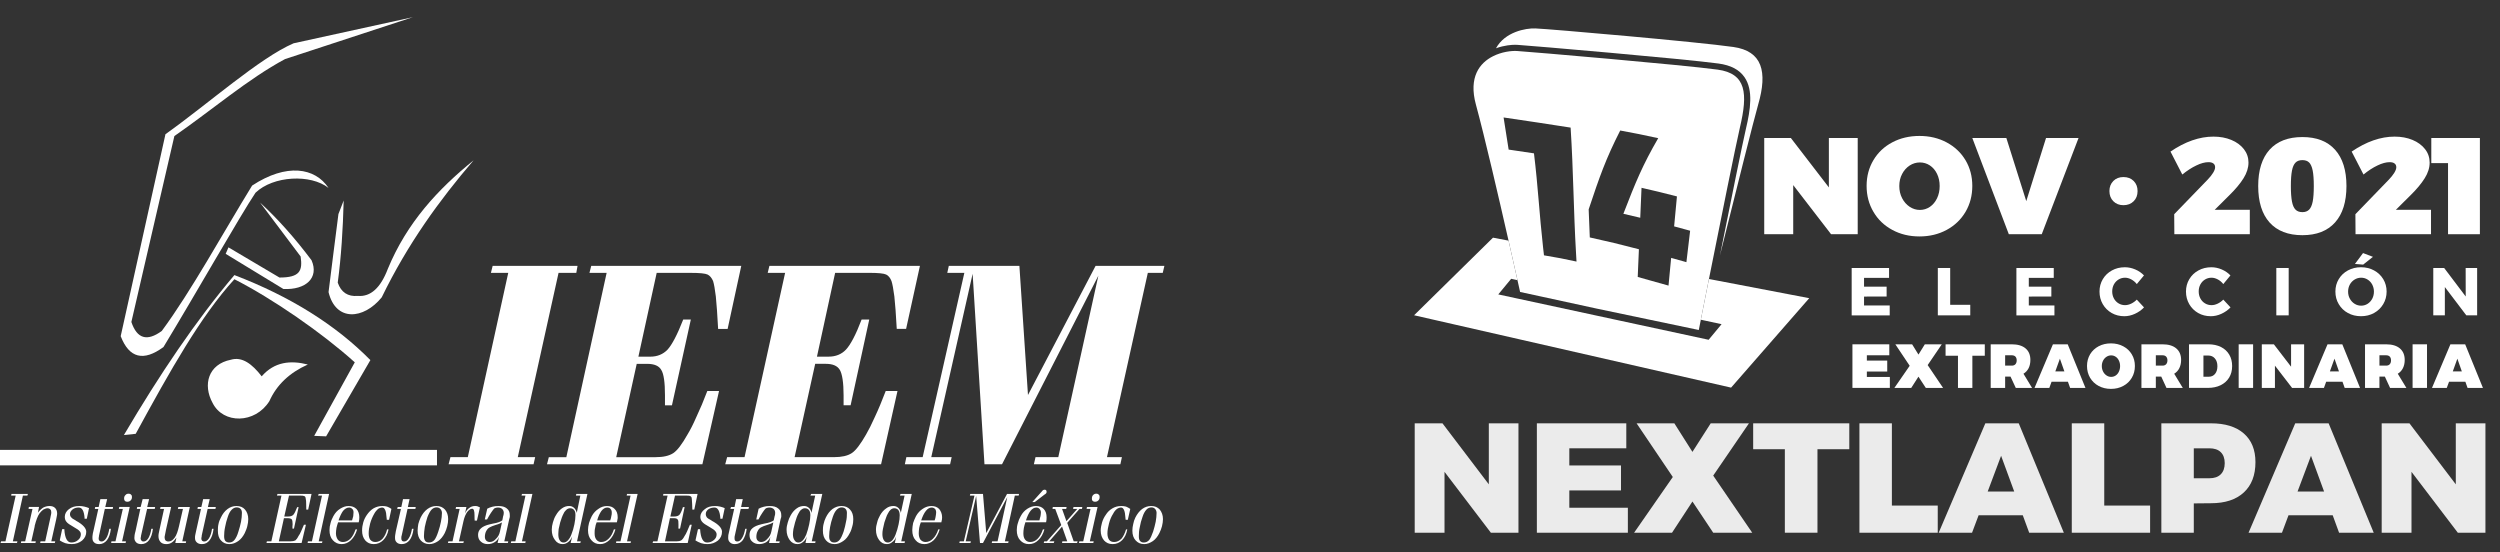 <?xml version="1.0" encoding="utf-8"?>
<!-- Generator: Adobe Illustrator 16.0.4, SVG Export Plug-In . SVG Version: 6.00 Build 0)  -->
<!DOCTYPE svg PUBLIC "-//W3C//DTD SVG 1.1//EN" "http://www.w3.org/Graphics/SVG/1.1/DTD/svg11.dtd">
<svg version="1.1" id="Capa_1" xmlns="http://www.w3.org/2000/svg" xmlns:xlink="http://www.w3.org/1999/xlink" x="0px" y="0px"
	 width="677.118px" height="149.566px" viewBox="0 0 677.118 149.566" enable-background="new 0 0 677.118 149.566"
	 xml:space="preserve">
<rect x="0" y="0" width="677.118" height="149.566" fill="#333333" stroke="none"/>
<g>
	<g>
		<path fill="#FFFFFF" d="M111.836,4.647l-32.315,7.079c-9.25,3.993-23.146,16.417-34.707,24.622L32.69,91.05
			c2.289,5.955,6.192,6.932,11.591,2.934c8.44-13.901,20.894-35.801,24.925-41.788c4.83-4.622,14.967-5.095,19.778-1.288
			c-3.659-5.532-11.384-6.771-20.7-0.648C60.368,63.145,51.77,78.884,43.822,89.634c-3.979,2.922-6.718,2.12-8.241-2.426
			l11.647-50.356c10.021-6.929,20.004-15.516,29.976-20.85L111.836,4.647z"/>
		<path fill="#FFFFFF" d="M33.559,117.831l3.197-0.333c9.339-17.146,17.586-31.847,26.728-41.866
			C73.9,80.937,87.281,90.194,96.092,98.134l-10.995,19.918l3.23,0.131l11.99-20.651c-9.379-9.504-21.644-17.211-36.833-23.03
			C53.107,86.764,43.189,101.464,33.559,117.831"/>
		<path fill="#FFFFFF" d="M61.124,68.754l0.754-1.757l13.814,8.173c5.502,0,6.313-1.78,5.733-5.702L70.442,54.866
			c4.649,4.28,9.293,9.444,13.939,15.624c2.086,4.779-1.566,8.074-7.622,7.783L61.124,68.754z"/>
		<path fill="#FFFFFF" d="M93.087,54.303c-0.203,7.715-0.663,15.221-1.611,22.244c0.904,2.623,2.734,3.839,5.436,3.597
			c3.455,0.299,6.168-2.157,8.137-7.343c5.188-12.549,13.624-21.59,23.221-29.378c-9.259,10.779-17.863,22.667-24.877,37.105
			c-4.932,6.062-12.47,6.64-14.408-1.413c0.851-7.031,1.788-14.049,2.678-21.138L93.087,54.303z"/>
		<path fill="#FFFFFF" d="M70.878,101.927c3.432-3.945,7.794-4.396,12.496-3.2c-4.962,2.223-8.45,5.52-10.415,9.924
			c-3.879,6.169-12.502,6.219-15.364,0.512c-2.741-4.965-1.182-10.521,4.935-11.729C65.572,96.526,68.284,98.57,70.878,101.927"/>
		<rect y="121.851" fill="#FFFFFF" width="118.357" height="4.193"/>
		<path fill="#FFFFFF" d="M0.154,147.065l0.133-0.448H1.48l2.768-12.39H3.027l0.077-0.442h4.45l-0.135,0.442H6.203l-2.722,12.39
			h1.236l-0.115,0.448H0.154z M5.67,147.065h3.929l0.103-0.448h-1.22l0.902-3.991v-0.159c0.399-1.561,0.823-2.727,1.33-3.427
			c0.312-0.397,0.67-0.77,1.008-1.018c0.418-0.185,0.75-0.363,1.128-0.363c0.33,0,0.595,0.127,0.795,0.324
			c0.164,0.146,0.245,0.446,0.245,0.786c0,0.151-0.024,0.572-0.186,1.127c0,0.128-0.06,0.244-0.06,0.331l-1.401,6.39h-1.265
			l-0.101,0.448h3.969l0.12-0.448H13.89l1.333-5.959c0.102-0.431,0.145-0.762,0.196-1.02c0.055-0.251,0.055-0.435,0.055-0.6
			c0-0.609-0.216-1.115-0.553-1.456c-0.379-0.374-0.873-0.532-1.526-0.532c-0.61,0-1.115,0.158-1.673,0.418
			c-0.479,0.316-1.008,0.774-1.454,1.397l0.302-1.557H7.812l-0.072,0.527H8.8l-1.982,8.778H5.749L5.67,147.065z M16.835,143.323
			h0.595v0.116c0.146,2.301,0.778,3.496,1.879,3.496c0.704,0,1.305-0.205,1.828-0.665c0.494-0.398,0.76-0.92,0.76-1.521
			c0-0.359-0.091-0.648-0.353-0.903c-0.205-0.271-0.716-0.622-1.531-1.077c-1.06-0.603-1.757-1.062-2.023-1.45
			c-0.314-0.371-0.439-0.82-0.439-1.342c0-0.772,0.362-1.478,1.095-2.054c0.784-0.613,1.688-0.873,2.848-0.873
			c0.424,0,0.896,0.058,1.336,0.158c0.448,0.102,0.929,0.26,1.282,0.407l-0.598,2.882h-0.613v-0.271
			c-0.145-1.847-0.665-2.759-1.562-2.759c-0.677,0-1.218,0.147-1.685,0.515c-0.426,0.358-0.701,0.76-0.701,1.243
			c0,0.362,0.101,0.67,0.316,0.86c0.161,0.266,0.553,0.519,1.202,0.86c0.054,0.062,0.101,0.062,0.143,0.113
			c1.827,0.983,2.745,2.012,2.745,2.963c0,0.905-0.354,1.716-1.123,2.388c-0.743,0.601-1.711,0.958-2.806,0.958
			c-0.639,0-1.174-0.079-1.754-0.25c-0.543-0.185-1.044-0.457-1.491-0.744L16.835,143.323z M30.036,143.225
			c-0.165,1.365-0.515,2.378-1.064,3.087c-0.576,0.7-1.273,1.059-2.077,1.059c-0.612,0-1.072-0.136-1.375-0.435
			c-0.36-0.318-0.483-0.71-0.483-1.219c0-0.293,0-0.521,0.048-0.787c0.042-0.277,0.075-0.644,0.21-1.083l1.337-6.009h-0.949
			l0.101-0.527h0.943l0.461-2.125h1.835l-0.509,2.125h2.117l-0.099,0.527h-2.138l-1.5,6.912c-0.056,0.257-0.107,0.444-0.107,0.658
			c-0.06,0.193-0.06,0.331-0.06,0.509c0,0.214,0.06,0.395,0.212,0.54c0.163,0.159,0.386,0.205,0.562,0.205
			c0.464,0,0.894-0.287,1.29-0.923c0.38-0.597,0.635-1.453,0.824-2.516L30.036,143.225L30.036,143.225z M34.85,133.713
			c0.287,0,0.486,0.071,0.631,0.258c0.214,0.161,0.259,0.36,0.259,0.614c0,0.365-0.072,0.707-0.367,0.959
			c-0.236,0.25-0.523,0.354-0.913,0.354c-0.26,0-0.437-0.056-0.634-0.217c-0.15-0.185-0.214-0.39-0.214-0.642
			c0-0.409,0.093-0.709,0.379-0.961C34.165,133.843,34.46,133.713,34.85,133.713 M30.108,147.065h3.916l0.094-0.448h-1.053
			l2.073-9.307h-2.833l-0.099,0.527h1.063l-1.99,8.778h-1.095L30.108,147.065z M41.412,143.225c-0.155,1.365-0.51,2.378-1.058,3.087
			c-0.511,0.7-1.242,1.059-2.081,1.059c-0.557,0-1.035-0.136-1.353-0.435c-0.322-0.318-0.527-0.71-0.527-1.219
			c0-0.293,0.06-0.521,0.06-0.787c0.021-0.277,0.146-0.644,0.25-1.083l1.3-6.009h-0.944l0.104-0.527h0.934l0.54-2.125h1.749
			l-0.515,2.125h2.148l-0.107,0.527h-2.067l-1.57,6.912c-0.059,0.257-0.109,0.444-0.109,0.658c-0.068,0.193-0.068,0.331-0.068,0.509
			c0,0.214,0.119,0.395,0.261,0.54c0.122,0.159,0.305,0.205,0.526,0.205c0.502,0,0.912-0.287,1.312-0.923
			c0.332-0.597,0.648-1.453,0.787-2.516L41.412,143.225L41.412,143.225z M51.42,137.311l-2.05,9.307h1.042l-0.086,0.448h-2.848
			l0.308-1.463c-0.381,0.565-0.773,1.015-1.252,1.333c-0.438,0.299-0.924,0.435-1.472,0.435c-0.682,0-1.239-0.181-1.584-0.569
			c-0.348-0.389-0.556-0.883-0.556-1.556c0-0.19,0-0.399,0.048-0.654c0.059-0.257,0.1-0.565,0.16-0.801l1.305-5.951h-1.069
			l0.112-0.527h2.876l-1.396,6.18c-0.142,0.748-0.259,1.194-0.297,1.518c-0.076,0.237-0.076,0.417-0.076,0.596
			c0,0.314,0.114,0.623,0.242,0.772c0.235,0.182,0.463,0.287,0.783,0.287c0.656,0,1.192-0.352,1.716-1.061
			c0.519-0.723,0.849-1.756,1.169-3.137l1.055-4.628h-1.376l0.118-0.527L51.42,137.311L51.42,137.311z M57.837,143.225
			c-0.143,1.365-0.508,2.378-1.059,3.087c-0.538,0.7-1.195,1.059-2.077,1.059c-0.625,0-1.007-0.136-1.364-0.435
			c-0.368-0.318-0.524-0.71-0.524-1.219c0-0.293,0-0.521,0.062-0.787c0.05-0.277,0.158-0.644,0.232-1.083l1.332-6.009h-0.952
			l0.098-0.527h0.953l0.487-2.125h1.778l-0.497,2.125h2.148l-0.101,0.527H56.24l-1.54,6.912c-0.05,0.257-0.09,0.444-0.09,0.658
			c-0.073,0.193-0.073,0.331-0.073,0.509c0,0.214,0.073,0.395,0.209,0.54c0.174,0.159,0.372,0.205,0.57,0.205
			c0.501,0,0.923-0.287,1.311-0.923c0.363-0.597,0.646-1.453,0.798-2.516L57.837,143.225L57.837,143.225z M60.704,145.195
			c0,0.637,0.105,1.03,0.322,1.324c0.251,0.257,0.615,0.416,1.049,0.416c0.572,0,1.022-0.205,1.41-0.665
			c0.357-0.438,0.791-1.217,1.087-2.281c0.294-0.916,0.541-1.821,0.71-2.67c0.152-0.858,0.241-1.622,0.241-2.397
			c0-0.421-0.089-0.792-0.347-1.083c-0.255-0.255-0.604-0.407-1.068-0.407c-0.512,0-0.967,0.229-1.371,0.642
			c-0.42,0.429-0.767,1.062-1.05,1.952c-0.302,0.882-0.562,1.79-0.716,2.701C60.774,143.614,60.704,144.491,60.704,145.195
			 M62.114,147.369c-0.943,0-1.726-0.357-2.256-0.994c-0.617-0.636-0.847-1.53-0.847-2.644c0-0.596,0.018-1.201,0.169-1.813
			c0.112-0.6,0.333-1.163,0.64-1.724c0.442-0.969,1.057-1.766,1.82-2.337c0.731-0.548,1.557-0.808,2.402-0.808
			c0.968,0,1.778,0.312,2.325,0.972c0.562,0.671,0.872,1.526,0.872,2.583c0,0.574-0.09,1.265-0.265,1.925
			c-0.133,0.606-0.42,1.26-0.686,1.86c-0.468,0.919-1.06,1.678-1.772,2.166C63.774,147.065,63.004,147.369,62.114,147.369
			 M72.176,147.065l0.113-0.448h1.206l2.739-12.39h-1.222l0.143-0.442h9.226l-0.912,4.237h-0.512c0-1.166-0.056-1.938-0.056-2.341
			c-0.044-0.39-0.085-0.679-0.142-0.907c-0.041-0.188-0.151-0.334-0.351-0.403c-0.152-0.095-0.504-0.144-1.147-0.144h-2.985
			l-1.28,5.669h1.06c0.617,0,1.062-0.156,1.363-0.438c0.314-0.325,0.651-1.029,1.074-2.096h0.386l-1.258,5.811h-0.41v-0.645
			c0.044-0.215,0.044-0.362,0.044-0.531c0-0.68-0.086-1.094-0.218-1.305c-0.212-0.233-0.576-0.342-1.133-0.342h-1.001l-1.381,6.265
			h3.237c0.496,0,0.916-0.098,1.229-0.241c0.237-0.207,0.545-0.544,0.85-1.181c0.264-0.314,0.463-0.758,0.716-1.304
			c0.255-0.569,0.497-1.122,0.771-1.772h0.531l-1.167,4.946L72.176,147.065L72.176,147.065z M83.31,147.065h3.906l0.106-0.448
			h-1.004l2.814-12.832h-2.814l-0.173,0.442h1.071l-2.727,12.39h-1.081L83.31,147.065z M91.694,140.948h3.661
			c0.098-0.392,0.2-0.808,0.322-1.159c0.045-0.329,0.073-0.704,0.073-1.02c0-0.389-0.073-0.697-0.356-0.932
			c-0.199-0.222-0.492-0.369-0.833-0.369c-0.596,0-1.139,0.316-1.65,0.912C92.462,139.001,92.059,139.869,91.694,140.948
			 M96.73,143.379c-0.377,1.272-0.926,2.224-1.678,2.933c-0.714,0.7-1.582,1.059-2.542,1.059c-0.937,0-1.739-0.357-2.36-1.059
			c-0.616-0.656-0.904-1.562-0.904-2.736c0-0.601,0.088-1.26,0.288-1.917c0.138-0.597,0.432-1.255,0.762-1.869
			c0.476-0.867,1.054-1.519,1.841-2.003c0.747-0.476,1.511-0.734,2.296-0.734c0.873,0,1.557,0.26,2.126,0.808
			c0.509,0.571,0.762,1.347,0.762,2.229c0,0.23,0,0.411-0.029,0.606c0,0.254-0.083,0.485-0.133,0.77h-5.585
			c-0.176,0.509-0.316,1.003-0.436,1.512c-0.078,0.516-0.147,1.015-0.147,1.463c0,0.759,0.221,1.303,0.517,1.73
			c0.307,0.389,0.75,0.632,1.376,0.632c0.713,0,1.382-0.28,2.018-0.883c0.602-0.607,1.033-1.479,1.403-2.538h0.425V143.379z
			 M105.231,143.379c-0.211,1.272-0.743,2.224-1.453,2.933c-0.698,0.7-1.555,1.059-2.564,1.059c-0.971,0-1.712-0.357-2.28-0.994
			c-0.603-0.721-0.863-1.58-0.863-2.688c0-0.757,0.113-1.472,0.315-2.188c0.192-0.704,0.548-1.412,0.957-2.01
			c0.544-0.797,1.163-1.418,1.871-1.831c0.77-0.414,1.521-0.607,2.393-0.607c0.461,0,0.845,0.058,1.23,0.158
			c0.429,0.155,0.817,0.374,1.173,0.629l-0.637,2.957h-0.625c0-0.138,0-0.335-0.057-0.654c-0.085-1.76-0.484-2.672-1.156-2.672
			c-0.383,0-0.801,0.147-1.16,0.39c-0.351,0.314-0.711,0.732-1.01,1.275c-0.462,0.809-0.859,1.71-1.123,2.681
			c-0.243,0.955-0.386,1.8-0.386,2.678c0,0.704,0.144,1.34,0.46,1.733c0.363,0.392,0.794,0.574,1.348,0.574
			c0.711,0,1.375-0.28,1.942-0.883c0.525-0.607,0.999-1.479,1.23-2.538L105.231,143.379L105.231,143.379z M112,143.225
			c-0.151,1.365-0.526,2.378-1.07,3.087c-0.553,0.7-1.28,1.059-2.126,1.059c-0.56,0-1.001-0.136-1.323-0.435
			c-0.352-0.318-0.491-0.71-0.491-1.219c0-0.293,0-0.521,0.046-0.787c0.021-0.277,0.093-0.644,0.18-1.083l1.38-6.009h-1.021
			l0.141-0.527h0.985l0.455-2.125h1.775l-0.464,2.125h2.136l-0.097,0.527h-2.127l-1.516,6.912c-0.057,0.257-0.089,0.444-0.161,0.658
			v0.509c0,0.214,0.072,0.395,0.195,0.54c0.143,0.159,0.364,0.205,0.556,0.205c0.467,0,0.926-0.287,1.277-0.923
			c0.397-0.597,0.665-1.453,0.856-2.516L112,143.225L112,143.225z M114.825,145.195c0,0.637,0.135,1.03,0.344,1.324
			c0.209,0.257,0.559,0.416,1.03,0.416c0.536,0,1.043-0.205,1.443-0.665c0.352-0.438,0.715-1.217,1.061-2.281
			c0.307-0.916,0.567-1.821,0.72-2.67c0.168-0.858,0.274-1.622,0.274-2.397c0-0.421-0.164-0.792-0.428-1.083
			c-0.26-0.255-0.567-0.407-1.024-0.407c-0.525,0-1.004,0.229-1.4,0.642c-0.36,0.429-0.717,1.062-1.07,1.952
			c-0.316,0.882-0.502,1.79-0.717,2.701C114.922,143.614,114.825,144.491,114.825,145.195 M116.278,147.369
			c-0.941,0-1.727-0.357-2.31-0.994c-0.581-0.636-0.862-1.53-0.862-2.644c0-0.596,0.104-1.201,0.193-1.813
			c0.161-0.6,0.358-1.163,0.622-1.724c0.481-0.969,1.078-1.766,1.855-2.337c0.764-0.548,1.542-0.808,2.444-0.808
			c0.932,0,1.703,0.312,2.31,0.972c0.556,0.671,0.853,1.526,0.853,2.583c0,0.574-0.08,1.265-0.255,1.925
			c-0.15,0.606-0.381,1.26-0.674,1.86c-0.474,0.919-1.089,1.678-1.781,2.166C117.903,147.065,117.112,147.369,116.278,147.369
			 M121.325,147.065h4.171l0.135-0.448h-1.326l1.221-5.452c0.23-1.023,0.553-1.822,1.002-2.472c0.49-0.621,0.942-0.907,1.365-0.907
			c0.43,0,0.631,0.596,0.631,1.804c0,0.552,0,1.068,0.042,1.421h0.61l0.81-3.579c-0.205-0.12-0.409-0.222-0.599-0.281
			c-0.211-0.099-0.468-0.099-0.727-0.099c-0.61,0-1.081,0.158-1.563,0.532c-0.434,0.274-0.875,0.798-1.152,1.501l0.385-1.773h-2.814
			l-0.104,0.527h1.078l-1.924,8.778h-1.134L121.325,147.065z M135.95,141.499c-0.346,0.208-0.895,0.473-1.664,0.668
			c-0.751,0.258-1.322,0.458-1.62,0.652c-0.403,0.202-0.7,0.503-0.979,1.026c-0.237,0.439-0.36,0.998-0.36,1.562
			c0,0.423,0.124,0.76,0.36,1.003c0.23,0.251,0.575,0.389,0.979,0.389c0.614,0,1.166-0.28,1.663-0.857
			c0.564-0.533,0.921-1.191,1.086-2.01L135.95,141.499z M131.305,140.694l0.661-2.908c0.388-0.202,0.864-0.421,1.402-0.541
			c0.508-0.137,1.015-0.193,1.615-0.193c0.967,0,1.747,0.193,2.282,0.656c0.56,0.422,0.815,1.035,0.815,1.782v0.534
			c-0.056,0.171-0.1,0.379-0.155,0.581l-1.335,6.012h1.068l-0.095,0.448h-2.793l0.39-1.642c-0.266,0.645-0.672,1.133-1.219,1.44
			c-0.503,0.324-1.11,0.505-1.834,0.505c-0.801,0-1.414-0.25-1.903-0.707c-0.452-0.393-0.723-1.009-0.723-1.782
			c0-0.736,0.271-1.339,0.818-1.808c0.482-0.447,1.286-0.82,2.417-1.074c0.191-0.026,0.466-0.08,0.82-0.185
			c1.217-0.194,2.003-0.495,2.514-0.866l0.241-1.208c0.079-0.15,0.115-0.28,0.115-0.455c0-0.15,0.042-0.245,0.042-0.363
			c0-0.421-0.157-0.792-0.439-1.062c-0.24-0.241-0.665-0.39-1.114-0.39c-0.308,0-0.51,0.055-0.724,0.114
			c-0.135,0.033-0.337,0.124-0.432,0.274c-0.202,0.213-0.458,0.643-0.773,1.062c-0.345,0.538-0.701,1.104-1.046,1.772h-0.615
			V140.694z M138.359,147.065l0.111-0.448h1.118l2.735-12.39h-1.06l0.104-0.442h2.835l-2.835,12.832h1.006l-0.093,0.448H138.359z
			 M151.22,144.652c0,0.698,0.091,1.266,0.362,1.659c0.244,0.419,0.592,0.624,1.078,0.624c0.435,0,0.799-0.205,1.141-0.561
			c0.333-0.367,0.694-0.876,0.943-1.58c0.359-0.862,0.638-1.82,0.833-2.797c0.201-0.988,0.281-1.804,0.281-2.449
			c0-0.628-0.08-1.049-0.341-1.376c-0.245-0.335-0.618-0.515-1.118-0.515c-0.287,0-0.667,0.127-0.939,0.363
			c-0.253,0.248-0.597,0.568-0.783,1.018c-0.189,0.349-0.348,0.699-0.502,1.102c-0.163,0.416-0.294,0.869-0.449,1.358
			c-0.143,0.668-0.321,1.271-0.414,1.785C151.282,143.789,151.22,144.237,151.22,144.652 M156.089,133.784h3.014l-2.818,12.832
			h1.021l-0.124,0.448h-2.635l0.437-1.756c-0.322,0.698-0.67,1.21-1.07,1.49c-0.455,0.39-0.969,0.569-1.528,0.569
			c-0.854,0-1.568-0.357-2.068-1.1c-0.566-0.722-0.871-1.618-0.871-2.78c0-0.67,0.107-1.322,0.305-1.99
			c0.201-0.704,0.447-1.358,0.822-1.95c0.453-0.807,1.008-1.42,1.6-1.842c0.659-0.463,1.285-0.656,1.96-0.656
			c0.575,0,0.969,0.158,1.382,0.532c0.341,0.341,0.589,0.798,0.698,1.338l0.969-4.693h-1.198L156.089,133.784z M161.742,140.948
			h3.534c0.158-0.392,0.255-0.808,0.299-1.159c0.118-0.329,0.118-0.704,0.118-1.02c0-0.389-0.118-0.697-0.33-0.932
			c-0.172-0.222-0.479-0.369-0.903-0.369c-0.562,0-1.107,0.316-1.566,0.912C162.456,139.001,162.026,139.869,161.742,140.948
			 M166.691,143.379c-0.363,1.272-0.924,2.224-1.667,2.933c-0.772,0.7-1.553,1.059-2.48,1.059c-1.008,0-1.779-0.357-2.364-1.059
			c-0.623-0.656-0.922-1.562-0.922-2.736c0-0.601,0.108-1.26,0.272-1.917c0.173-0.597,0.448-1.255,0.757-1.869
			c0.478-0.867,1.085-1.519,1.858-2.003c0.638-0.476,1.46-0.734,2.258-0.734c0.873,0,1.584,0.26,2.084,0.808
			c0.582,0.571,0.81,1.347,0.81,2.229c0,0.23,0,0.411-0.063,0.606c-0.059,0.254-0.059,0.485-0.164,0.77h-5.47
			c-0.227,0.509-0.341,1.003-0.41,1.512c-0.141,0.516-0.141,1.015-0.141,1.463c0,0.759,0.141,1.303,0.487,1.73
			c0.313,0.389,0.755,0.632,1.247,0.632c0.792,0,1.45-0.28,2.041-0.883c0.645-0.607,1.112-1.479,1.445-2.538h0.422V143.379z
			 M166.849,147.065h3.942l0.101-0.448h-1.064l2.872-12.832h-2.872l-0.094,0.442h1.057l-2.734,12.39h-1.128L166.849,147.065z
			 M176.752,147.065l0.14-0.448h1.169l2.755-12.39h-1.226l0.082-0.442h9.262l-0.888,4.237h-0.531
			c-0.046-1.166-0.046-1.938-0.103-2.341c0-0.39-0.054-0.679-0.095-0.907c-0.032-0.188-0.204-0.334-0.353-0.403
			c-0.141-0.095-0.543-0.144-1.145-0.144h-2.997l-1.255,5.669h1.048c0.607,0,1.075-0.156,1.381-0.438
			c0.287-0.325,0.651-1.029,0.97-2.096h0.463l-1.241,5.811h-0.447c0.016-0.199,0.016-0.448,0.016-0.645v-0.531
			c0-0.68-0.016-1.094-0.229-1.305c-0.146-0.233-0.514-0.342-1.055-0.342h-1.028l-1.338,6.265h3.213
			c0.495,0,0.915-0.098,1.158-0.241c0.296-0.207,0.602-0.544,0.923-1.181c0.243-0.314,0.454-0.758,0.704-1.304
			c0.263-0.569,0.503-1.122,0.756-1.772h0.495l-1.091,4.946L176.752,147.065L176.752,147.065z M189.045,143.323l-0.68,3.053
			c0.467,0.287,0.992,0.561,1.532,0.744c0.557,0.171,1.108,0.25,1.725,0.25c1.117,0,2.026-0.357,2.825-0.958
			c0.77-0.672,1.105-1.481,1.105-2.388c0-0.951-0.89-1.979-2.741-2.963c-0.025-0.052-0.134-0.052-0.134-0.113
			c-0.66-0.343-1.055-0.596-1.257-0.86c-0.139-0.19-0.258-0.498-0.258-0.86c0-0.483,0.195-0.885,0.641-1.243
			c0.47-0.366,1.071-0.515,1.725-0.515c0.886,0,1.418,0.912,1.571,2.759v0.271h0.578l0.614-2.882
			c-0.405-0.147-0.778-0.307-1.246-0.407c-0.439-0.102-0.905-0.158-1.37-0.158c-1.159,0-2.102,0.26-2.802,0.873
			c-0.759,0.576-1.185,1.28-1.185,2.054c0,0.521,0.161,0.971,0.479,1.343c0.286,0.388,0.994,0.848,2.074,1.449
			c0.808,0.455,1.286,0.806,1.483,1.077c0.224,0.255,0.373,0.544,0.373,0.903c0,0.601-0.253,1.121-0.747,1.521
			c-0.541,0.46-1.109,0.665-1.843,0.665c-1.105,0-1.712-1.195-1.875-3.496v-0.116h-0.587V143.323z M202.242,143.225
			c-0.164,1.365-0.584,2.378-1.067,3.087c-0.556,0.7-1.247,1.059-2.146,1.059c-0.542,0-0.975-0.136-1.278-0.435
			c-0.373-0.318-0.527-0.71-0.527-1.219c0-0.293,0-0.521,0.038-0.787c0.085-0.277,0.117-0.644,0.241-1.083l1.346-6.009h-1.022
			l0.162-0.527h0.961l0.435-2.125h1.792l-0.453,2.125h2.124l-0.124,0.527h-2.104l-1.528,6.912c-0.061,0.257-0.089,0.444-0.142,0.658
			v0.509c0,0.214,0.052,0.395,0.179,0.54c0.168,0.159,0.357,0.205,0.583,0.205c0.454,0,0.909-0.287,1.267-0.923
			c0.395-0.597,0.66-1.453,0.861-2.516L202.242,143.225L202.242,143.225z M209.451,141.499c-0.353,0.208-0.901,0.473-1.63,0.668
			c-0.801,0.258-1.349,0.458-1.652,0.652c-0.407,0.202-0.699,0.503-0.959,1.026c-0.246,0.439-0.352,0.998-0.352,1.562
			c0,0.423,0.106,0.76,0.352,1.003c0.219,0.251,0.552,0.389,0.959,0.389c0.623,0,1.166-0.28,1.663-0.857
			c0.559-0.533,0.927-1.191,1.092-2.01L209.451,141.499z M204.827,140.694l0.643-2.908c0.398-0.202,0.863-0.421,1.408-0.541
			c0.521-0.137,1.029-0.193,1.615-0.193c0.958,0,1.73,0.193,2.27,0.656c0.546,0.422,0.839,1.035,0.839,1.782v0.534
			c-0.057,0.171-0.114,0.379-0.179,0.581l-1.293,6.012h1.064l-0.125,0.448h-2.774l0.359-1.642c-0.264,0.645-0.66,1.133-1.137,1.44
			c-0.588,0.324-1.186,0.505-1.893,0.505c-0.799,0-1.424-0.25-1.92-0.707c-0.47-0.393-0.702-1.009-0.702-1.782
			c0-0.736,0.232-1.339,0.794-1.808c0.489-0.447,1.319-0.82,2.431-1.074c0.174-0.026,0.461-0.08,0.791-0.185
			c1.207-0.194,2.04-0.495,2.543-0.866l0.261-1.208c0.056-0.15,0.106-0.28,0.106-0.455c0-0.15,0.025-0.245,0.025-0.363
			c0-0.421-0.132-0.792-0.421-1.062c-0.299-0.241-0.677-0.39-1.144-0.39c-0.292,0-0.484,0.055-0.697,0.114
			c-0.154,0.033-0.295,0.124-0.447,0.274c-0.227,0.213-0.456,0.643-0.775,1.062c-0.34,0.538-0.71,1.104-1.043,1.772h-0.599V140.694z
			 M214.761,144.652c0,0.698,0.137,1.266,0.423,1.659c0.251,0.419,0.592,0.624,1.052,0.624c0.456,0,0.833-0.205,1.178-0.561
			c0.367-0.367,0.655-0.876,0.957-1.58c0.309-0.862,0.6-1.82,0.795-2.797c0.215-0.988,0.319-1.804,0.319-2.449
			c0-0.628-0.104-1.049-0.36-1.376c-0.252-0.335-0.611-0.515-1.125-0.515c-0.338,0-0.657,0.127-0.931,0.363
			c-0.355,0.248-0.56,0.568-0.79,1.018c-0.202,0.349-0.352,0.699-0.503,1.102c-0.162,0.416-0.297,0.869-0.437,1.358
			c-0.155,0.668-0.312,1.271-0.442,1.785C214.831,143.789,214.761,144.237,214.761,144.652 M219.692,133.784h3.025l-2.86,12.832
			h1.038l-0.101,0.448h-2.625l0.344-1.756c-0.26,0.698-0.602,1.21-1.036,1.49c-0.409,0.39-0.929,0.569-1.488,0.569
			c-0.842,0-1.569-0.357-2.103-1.1c-0.519-0.722-0.846-1.618-0.846-2.78c0-0.67,0.117-1.322,0.328-1.99
			c0.19-0.704,0.454-1.358,0.805-1.95c0.445-0.807,1.011-1.42,1.603-1.842c0.612-0.463,1.292-0.656,2.005-0.656
			c0.472,0,0.939,0.158,1.344,0.532c0.36,0.341,0.568,0.798,0.659,1.338l1.011-4.693h-1.289L219.692,133.784z M224.58,145.195
			c0,0.637,0.082,1.03,0.363,1.324c0.177,0.257,0.537,0.416,1.021,0.416c0.539,0,1.006-0.205,1.401-0.665
			c0.399-0.438,0.743-1.217,1.12-2.281c0.289-0.916,0.505-1.821,0.655-2.67c0.215-0.858,0.245-1.622,0.245-2.397
			c0-0.421-0.101-0.792-0.354-1.083c-0.257-0.255-0.617-0.407-1.07-0.407c-0.498,0-0.95,0.229-1.353,0.642
			c-0.412,0.429-0.755,1.062-1.056,1.952c-0.312,0.882-0.556,1.79-0.722,2.701C224.661,143.614,224.58,144.491,224.58,145.195
			 M226.044,147.369c-0.971,0-1.755-0.357-2.309-0.994c-0.584-0.636-0.857-1.53-0.857-2.644c0-0.596,0.029-1.201,0.191-1.813
			c0.139-0.6,0.307-1.163,0.591-1.724c0.462-0.969,1.072-1.766,1.818-2.337c0.799-0.548,1.563-0.808,2.451-0.808
			c0.951,0,1.75,0.312,2.307,0.972c0.613,0.671,0.87,1.526,0.87,2.583c0,0.574-0.058,1.265-0.257,1.925
			c-0.17,0.606-0.338,1.26-0.695,1.86c-0.474,0.919-1.014,1.678-1.793,2.166C227.613,147.065,226.86,147.369,226.044,147.369
			 M238.993,144.652c0,0.698,0.143,1.266,0.391,1.659c0.251,0.419,0.63,0.624,1.075,0.624c0.432,0,0.805-0.205,1.171-0.561
			c0.355-0.367,0.659-0.876,0.929-1.58c0.33-0.862,0.625-1.82,0.825-2.797c0.221-0.988,0.299-1.804,0.299-2.449
			c0-0.628-0.142-1.049-0.35-1.376c-0.247-0.335-0.657-0.515-1.102-0.515c-0.361,0-0.683,0.127-0.968,0.363
			c-0.286,0.248-0.542,0.568-0.754,1.018c-0.208,0.349-0.367,0.699-0.496,1.102c-0.174,0.416-0.298,0.869-0.475,1.358
			c-0.156,0.668-0.3,1.271-0.404,1.785C239.029,143.789,238.993,144.237,238.993,144.652 M243.896,133.784h3.051l-2.85,12.832h1.005
			l-0.097,0.448h-2.638l0.366-1.756c-0.229,0.698-0.606,1.21-1.053,1.49c-0.417,0.39-0.913,0.569-1.472,0.569
			c-0.858,0-1.566-0.357-2.101-1.1c-0.53-0.722-0.855-1.618-0.855-2.78c0-0.67,0.109-1.322,0.325-1.99
			c0.144-0.704,0.483-1.358,0.791-1.95c0.46-0.807,1.014-1.42,1.645-1.842c0.596-0.463,1.25-0.656,1.971-0.656
			c0.52,0,0.956,0.158,1.349,0.532c0.35,0.341,0.562,0.798,0.65,1.338l1.021-4.693h-1.255L243.896,133.784z M249.5,140.948h3.643
			c0.143-0.392,0.262-0.808,0.294-1.159c0.054-0.329,0.116-0.704,0.116-1.02c0-0.389-0.116-0.697-0.268-0.932
			c-0.306-0.222-0.535-0.369-0.948-0.369c-0.543,0-1.122,0.316-1.568,0.912C250.268,139.001,249.865,139.869,249.5,140.948
			 M254.52,143.379c-0.396,1.272-0.92,2.224-1.636,2.933c-0.759,0.7-1.611,1.059-2.504,1.059c-0.997,0-1.836-0.357-2.399-1.059
			c-0.612-0.656-0.894-1.562-0.894-2.736c0-0.601,0.111-1.26,0.229-1.917c0.182-0.597,0.483-1.255,0.782-1.869
			c0.479-0.867,1.099-1.519,1.861-2.003c0.697-0.476,1.5-0.734,2.324-0.734c0.86,0,1.567,0.26,2.092,0.808
			c0.473,0.571,0.79,1.347,0.79,2.229c0,0.23-0.039,0.411-0.039,0.606c-0.04,0.254-0.128,0.485-0.169,0.77h-5.554
			c-0.205,0.509-0.344,1.003-0.439,1.512c-0.068,0.516-0.125,1.015-0.125,1.463c0,0.759,0.176,1.303,0.463,1.73
			c0.37,0.389,0.806,0.632,1.355,0.632c0.749,0,1.438-0.28,2.01-0.883c0.62-0.607,1.127-1.479,1.459-2.538h0.394V143.379z
			 M259.836,147.065l0.098-0.448h1.125l2.875-12.39h-1.246l0.107-0.442h3.446l0.882,10.605l5.627-10.605h3.252l-0.097,0.442h-1.041
			l-2.697,12.39h1.014l-0.117,0.448h-4.448l0.098-0.448h1.473l2.636-11.985l-6.583,12.435h-0.814l-1.033-12.733l-2.834,12.285h1.394
			l-0.108,0.448L259.836,147.065L259.836,147.065z"/>
		<path fill="#FFFFFF" d="M277.874,140.948h3.654c0.092-0.392,0.166-0.808,0.291-1.159c0.043-0.329,0.105-0.704,0.105-1.02
			c0-0.389-0.158-0.697-0.375-0.932c-0.195-0.222-0.514-0.369-0.84-0.369c-0.627,0-1.125,0.316-1.605,0.912
			C278.616,139.001,278.229,139.869,277.874,140.948 M282.875,143.379c-0.354,1.272-0.896,2.224-1.666,2.933
			c-0.698,0.7-1.55,1.059-2.533,1.059c-0.952,0-1.759-0.357-2.378-1.059c-0.604-0.656-0.906-1.562-0.906-2.736
			c0-0.601,0.082-1.26,0.303-1.917c0.15-0.597,0.406-1.255,0.77-1.869c0.453-0.867,1.064-1.519,1.809-2.003
			c0.759-0.476,1.504-0.734,2.328-0.734c0.862,0,1.569,0.26,2.088,0.808c0.543,0.571,0.775,1.347,0.775,2.229
			c0,0.23,0,0.411-0.017,0.606c0,0.254-0.093,0.485-0.12,0.759h-5.605c-0.147,0.52-0.322,1.014-0.41,1.521
			c-0.088,0.516-0.136,1.015-0.136,1.463c0,0.758,0.136,1.303,0.481,1.73c0.308,0.389,0.766,0.632,1.373,0.632
			c0.705,0,1.436-0.28,2.005-0.883c0.614-0.607,1.086-1.479,1.438-2.538L282.875,143.379L282.875,143.379z M280.259,135.989h-0.673
			l2.537-2.821c0.144-0.202,0.297-0.354,0.438-0.456c0.127-0.041,0.263-0.081,0.347-0.081c0.185,0,0.325,0.04,0.421,0.138
			c0.12,0.145,0.137,0.247,0.137,0.446c0,0.123,0,0.202-0.109,0.367c-0.08,0.112-0.231,0.262-0.479,0.39L280.259,135.989z
			 M285.146,137.311l-0.072,0.527h0.728l1.636,4.379l-3.897,4.399h-0.715l-0.136,0.448h2.717l0.162-0.448h-1.373l3.459-3.991
			l1.404,3.991h-1.324l-0.08,0.448h4.062l0.151-0.448h-1.06l-1.752-4.997l3.334-3.781h0.655l0.106-0.527h-2.393l-0.109,0.527h1.132
			l-2.938,3.326l-1.189-3.326h1.127l0.113-0.527H285.146z M296.938,133.709c0.311,0,0.502,0.075,0.633,0.262
			c0.218,0.161,0.259,0.36,0.259,0.614c0,0.365-0.073,0.707-0.349,0.959c-0.233,0.247-0.545,0.354-0.914,0.354
			c-0.265,0-0.443-0.056-0.603-0.217c-0.224-0.188-0.228-0.39-0.228-0.642c0-0.409,0.086-0.709,0.334-0.961
			C296.304,133.843,296.567,133.709,296.938,133.709 M292.235,147.065l0.1-0.448h1.057l1.967-8.778h-1.058l0.104-0.527h2.869
			l-2.104,9.307h1.055l-0.103,0.448L292.235,147.065L292.235,147.065z M305.326,143.379c-0.238,1.272-0.701,2.224-1.409,2.933
			c-0.71,0.7-1.552,1.059-2.578,1.059c-0.979,0-1.736-0.357-2.309-0.994c-0.602-0.721-0.908-1.58-0.908-2.69
			c0-0.753,0.184-1.468,0.367-2.186c0.218-0.704,0.541-1.412,0.977-2.01c0.477-0.797,1.145-1.418,1.873-1.831
			c0.715-0.414,1.508-0.607,2.393-0.607c0.435,0,0.83,0.058,1.25,0.158c0.371,0.146,0.771,0.374,1.149,0.629l-0.669,2.957h-0.572
			c0-0.138-0.078-0.335-0.078-0.654c-0.098-1.76-0.494-2.672-1.162-2.672c-0.391,0-0.803,0.147-1.147,0.39
			c-0.406,0.314-0.728,0.732-1.008,1.275c-0.524,0.809-0.884,1.71-1.132,2.681c-0.242,0.955-0.418,1.8-0.418,2.678
			c0,0.704,0.177,1.34,0.475,1.733c0.307,0.392,0.759,0.574,1.357,0.574c0.728,0,1.318-0.28,1.957-0.883
			c0.515-0.607,0.936-1.479,1.252-2.538L305.326,143.379L305.326,143.379z M308.454,145.195c0,0.637,0.081,1.03,0.322,1.324
			c0.249,0.257,0.533,0.416,0.987,0.416c0.612,0,1.048-0.205,1.485-0.665c0.341-0.438,0.706-1.217,1.07-2.281
			c0.276-0.916,0.538-1.821,0.699-2.67c0.145-0.858,0.238-1.622,0.238-2.397c0-0.421-0.15-0.792-0.4-1.083
			c-0.261-0.255-0.538-0.407-0.986-0.407c-0.534,0-1.059,0.229-1.395,0.642c-0.391,0.429-0.754,1.062-1.036,1.952
			c-0.325,0.882-0.571,1.79-0.719,2.701C308.495,143.614,308.454,144.491,308.454,145.195 M309.902,147.369
			c-0.999,0-1.734-0.357-2.31-0.994c-0.597-0.636-0.892-1.53-0.892-2.644c0-0.596,0.085-1.201,0.233-1.813
			c0.109-0.6,0.301-1.163,0.565-1.724c0.478-0.969,1.101-1.766,1.849-2.337c0.771-0.548,1.579-0.808,2.447-0.808
			c0.987,0,1.713,0.304,2.332,0.972c0.531,0.671,0.859,1.526,0.859,2.583c0,0.574-0.104,1.265-0.266,1.925
			c-0.156,0.606-0.405,1.26-0.708,1.86c-0.461,0.919-1.054,1.678-1.762,2.166C311.501,147.065,310.682,147.369,309.902,147.369"/>
		<path fill="#FFFFFF" d="M121.5,125.744l0.502-1.924h4.702l10.953-49.918h-4.694l0.473-1.899h22.989l-0.336,1.899h-4.804
			l-11.046,49.918h4.709l-0.432,1.924H121.5z M148.153,125.744h42.088l4.509-19.844h-3.176c-1.001,2.642-1.983,4.965-2.955,7.01
			c-0.89,2.06-1.704,3.617-2.411,4.771c-1.479,2.646-2.762,4.319-3.875,5.061c-1.142,0.729-2.691,1.081-4.767,1.081h-10.667
			l5.556-25.277h2.83c1.922,0,3.19,0.541,3.817,1.643c0.685,1.064,1.004,3.424,1.004,6.883v2.705h1.888l5.116-23.229h-2.065
			c-1.601,4.116-3.051,6.839-4.231,8.134c-1.226,1.29-2.812,1.919-4.707,1.919h-3.201l4.956-22.696h9.158
			c2.476,0,3.988,0.146,4.639,0.458c0.612,0.308,1.125,0.909,1.483,1.776c0.238,0.756,0.504,2.176,0.736,4.14
			c0.218,1.972,0.402,4.935,0.623,8.805h2.572l3.697-17.078h-40.637l-0.485,1.899h4.656l-10.915,49.919h-4.745L148.153,125.744z
			 M196.424,125.744l0.517-1.924h4.716l10.991-49.918h-4.716l0.459-1.899h40.771l-3.749,17.078h-2.531
			c-0.197-3.87-0.445-6.833-0.65-8.805c-0.247-1.964-0.527-3.384-0.771-4.14c-0.336-0.867-0.815-1.47-1.447-1.776
			c-0.663-0.312-2.178-0.458-4.64-0.458h-9.179l-4.925,22.696h3.147c1.914,0,3.512-0.629,4.722-1.919
			c1.208-1.295,2.673-4.018,4.227-8.134h2.069l-5.051,23.229h-1.9v-2.705c0-3.459-0.377-5.817-1.022-6.883
			c-0.65-1.102-1.917-1.643-3.802-1.643h-2.867l-5.578,25.276h10.674c2.07,0,3.67-0.352,4.789-1.08
			c1.133-0.74,2.383-2.414,3.901-5.061c0.669-1.152,1.472-2.711,2.388-4.771c0.965-2.045,1.921-4.368,2.934-7.01h3.184
			l-4.444,19.844L196.424,125.744L196.424,125.744z M245.075,125.744h12.26l0.42-1.924h-5.526l11.205-49.669l3.205,51.593h4.757
			l26.091-51.077l-10.855,49.153h-6.165l-0.442,1.924h23.428l0.41-1.924h-4.047l11.069-49.918h4.041l0.449-1.899H296.74
			l-18.316,34.982l-2.323-34.982h-19.117l-0.414,1.899h4.622l-11.291,49.918h-4.415L245.075,125.744z"/>
	</g>
</g>
<g>
	<g>
		<path fill="#FFFFFF" d="M501.726,93.256h9.985v2.969h-6.08v1.44h5.521v2.966h-5.521v1.467h6.227v2.962h-10.132V93.256z"/>
		<path fill="#FFFFFF" d="M513.349,93.256h4.544l1.718,2.779l1.722-2.779h4.593l-3.823,5.625l4.173,6.182H521.6l-1.994-3.046
			l-1.952,3.046h-4.563l4.143-5.992L513.349,93.256z"/>
		<path fill="#FFFFFF" d="M526.951,93.256h10.625v3.088h-3.367v8.719h-3.899v-8.719h-3.358V93.256z"/>
		<path fill="#FFFFFF" d="M545.967,105.063l-1.422-3.064h-1.459v3.064h-3.911V93.256h5.714c1.606,0,2.843,0.366,3.723,1.104
			c0.873,0.734,1.309,1.777,1.309,3.124c0,0.854-0.158,1.599-0.475,2.232c-0.329,0.637-0.784,1.135-1.397,1.51l2.328,3.837H545.967z
			 M543.086,99.031h1.799c0.425,0,0.753-0.127,0.985-0.378c0.227-0.251,0.347-0.603,0.347-1.05c0-0.437-0.12-0.776-0.347-1.022
			c-0.229-0.237-0.561-0.356-0.985-0.356h-1.799V99.031z"/>
		<path fill="#FFFFFF" d="M560.686,105.063l-0.595-1.664h-4.434l-0.606,1.664h-4.007l4.984-11.807h4.007l4.804,11.807H560.686z
			 M556.674,100.6h2.463l-1.217-3.452L556.674,100.6z"/>
		<path fill="#FFFFFF" d="M575.079,93.797c0.992,0.524,1.765,1.255,2.316,2.186c0.564,0.938,0.834,1.98,0.834,3.15
			c0,1.185-0.273,2.238-0.834,3.186c-0.552,0.938-1.32,1.683-2.316,2.212c-0.988,0.532-2.093,0.799-3.332,0.799
			c-1.236,0-2.348-0.267-3.34-0.799c-0.988-0.529-1.758-1.274-2.317-2.212c-0.548-0.947-0.83-2.004-0.83-3.186
			c0-1.179,0.282-2.232,0.83-3.167c0.564-0.934,1.332-1.655,2.317-2.182c0.992-0.524,2.104-0.783,3.34-0.783
			C572.986,93.005,574.091,93.268,575.079,93.797z M570.542,96.634c-0.386,0.247-0.695,0.599-0.923,1.031
			c-0.232,0.444-0.348,0.935-0.348,1.486c0,0.553,0.12,1.043,0.348,1.482c0.228,0.453,0.537,0.799,0.923,1.054
			c0.387,0.259,0.804,0.391,1.263,0.391c0.443,0,0.854-0.127,1.225-0.374c0.369-0.255,0.663-0.606,0.864-1.051
			c0.217-0.456,0.328-0.949,0.328-1.502c0-0.552-0.108-1.042-0.328-1.494c-0.204-0.44-0.495-0.788-0.864-1.03
			c-0.371-0.252-0.781-0.375-1.225-0.375C571.346,96.252,570.929,96.38,570.542,96.634z"/>
		<path fill="#FFFFFF" d="M586.781,105.063l-1.412-3.064h-1.468v3.064h-3.899V93.256h5.706c1.606,0,2.842,0.366,3.719,1.104
			c0.876,0.734,1.321,1.777,1.321,3.124c0,0.854-0.167,1.599-0.484,2.232c-0.315,0.637-0.783,1.135-1.389,1.51l2.323,3.837H586.781z
			 M583.901,99.031h1.807c0.43,0,0.754-0.127,0.981-0.378s0.354-0.603,0.354-1.05c0-0.437-0.127-0.776-0.354-1.022
			c-0.228-0.237-0.552-0.356-0.981-0.356h-1.807V99.031z"/>
		<path fill="#FFFFFF" d="M601.535,93.982c0.973,0.486,1.718,1.17,2.247,2.065c0.529,0.885,0.787,1.927,0.787,3.104
			c0,1.193-0.273,2.229-0.811,3.116c-0.537,0.887-1.305,1.567-2.293,2.062c-0.997,0.491-2.151,0.73-3.468,0.73h-5.112V93.256h5.271
			C599.449,93.256,600.569,93.499,601.535,93.982z M599.947,101.256c0.422-0.518,0.631-1.205,0.631-2.07
			c0-0.877-0.229-1.579-0.688-2.107c-0.447-0.525-1.054-0.788-1.822-0.788h-1.274v5.746h1.465
			C598.968,102.031,599.523,101.773,599.947,101.256z"/>
		<path fill="#FFFFFF" d="M606.338,93.256h3.908v11.807h-3.908V93.256z"/>
		<path fill="#FFFFFF" d="M620.532,93.256h3.536v11.807h-3.267l-4.642-6.031v6.031h-3.555V93.256h3.266l4.661,6.062V93.256z"/>
		<path fill="#FFFFFF" d="M635.05,105.063l-0.592-1.664h-4.421l-0.604,1.664h-4.017l4.989-11.807h4.003l4.803,11.807H635.05z
			 M631.041,100.6h2.464l-1.216-3.452L631.041,100.6z"/>
		<path fill="#FFFFFF" d="M647.346,105.063l-1.416-3.064h-1.468v3.064h-3.903V93.256h5.711c1.603,0,2.846,0.366,3.722,1.104
			c0.873,0.734,1.317,1.777,1.317,3.124c0,0.854-0.163,1.599-0.483,2.232c-0.32,0.637-0.784,1.135-1.398,1.51l2.334,3.837H647.346z
			 M644.466,99.031h1.808c0.425,0,0.756-0.127,0.984-0.378c0.228-0.251,0.343-0.603,0.343-1.05c0-0.437-0.115-0.776-0.343-1.022
			c-0.229-0.237-0.56-0.356-0.984-0.356h-1.808V99.031z"/>
		<path fill="#FFFFFF" d="M653.442,93.256h3.907v11.807h-3.907V93.256z"/>
		<path fill="#FFFFFF" d="M668.331,105.063l-0.591-1.664h-4.425l-0.613,1.664h-4.004l4.988-11.807h4l4.807,11.807H668.331z
			 M664.328,100.6h2.455l-1.212-3.452L664.328,100.6z"/>
	</g>
	<g opacity="0.9">
		<path fill="#FFFFFF" d="M403.244,114.657h8.026v29.626h-7.473l-12.555-16.487v16.487h-8.073v-29.626h7.52l12.555,16.526V114.657z"
			/>
		<path fill="#FFFFFF" d="M416.257,114.657h24.221v6.765h-15.432v4.646h13.996v6.764h-13.996v4.688h15.856v6.768h-24.646V114.657z"
			/>
		<path fill="#FFFFFF" d="M443.266,114.657h10.227l4.901,7.734l4.95-7.734h10.352l-9.677,14.158l10.564,15.468h-10.564l-5.625-8.451
			l-5.528,8.451h-10.271l10.481-15.089L443.266,114.657z"/>
		<path fill="#FFFFFF" d="M474.842,114.657h26.033v7.013h-8.62v22.613h-8.834V121.67h-8.579V114.657z"/>
		<path fill="#FFFFFF" d="M503.621,114.657h8.789v22.274h12.422v7.355h-21.211V114.657z"/>
		<path fill="#FFFFFF" d="M549.601,144.283l-1.739-4.729h-11.957l-1.78,4.729h-9.035l12.635-29.626h9.046l12.212,29.626H549.601z
			 M538.36,133.133h7.188l-3.555-9.684L538.36,133.133z"/>
		<path fill="#FFFFFF" d="M561.136,114.657h8.793v22.274h12.421v7.355h-21.214V114.657z"/>
		<path fill="#FFFFFF" d="M607.731,117.404c2.102,1.834,3.151,4.428,3.151,7.774c0,3.527-1.05,6.26-3.151,8.201
			c-2.096,1.943-5.062,2.92-8.896,2.92l-4.652,0.047v7.941h-8.788v-29.63h13.44C602.67,114.657,605.636,115.576,607.731,117.404z
			 M601.474,128.476c0.718-0.702,1.085-1.713,1.085-3.042c0-1.293-0.372-2.289-1.085-2.979c-0.716-0.693-1.738-1.032-3.062-1.032
			h-4.229v8.112h4.229C599.735,129.534,600.758,129.187,601.474,128.476z"/>
		<path fill="#FFFFFF" d="M633.532,144.283l-1.73-4.729h-11.965l-1.77,4.729h-9.051l12.643-29.626h9.043l12.212,29.626H633.532z
			 M622.284,133.133h7.189l-3.548-9.684L622.284,133.133z"/>
		<path fill="#FFFFFF" d="M665.146,114.657h8.027v29.626h-7.481l-12.546-16.487v16.487h-8.073v-29.626h7.521l12.552,16.526V114.657z
			"/>
	</g>
	<g>
		<path fill="#FFFFFF" d="M495.348,37.378h7.808v26.059h-7.214l-10.254-13.305v13.305h-7.85V37.378h7.21l10.297,13.382V37.378
			H495.348z"/>
		<path fill="#FFFFFF" d="M527.24,38.567c2.186,1.168,3.888,2.777,5.119,4.834c1.222,2.058,1.835,4.371,1.835,6.954
			c0,2.603-0.613,4.944-1.835,7.021c-1.231,2.087-2.934,3.716-5.119,4.895c-2.182,1.177-4.634,1.768-7.36,1.768
			c-2.725,0-5.18-0.591-7.35-1.768c-2.188-1.178-3.893-2.807-5.113-4.895c-1.231-2.077-1.852-4.419-1.852-7.021
			c0-2.604,0.62-4.934,1.852-6.988c1.226-2.062,2.926-3.665,5.113-4.819c2.173-1.151,4.625-1.729,7.35-1.729
			C522.608,36.819,525.063,37.402,527.24,38.567z M517.222,44.83c-0.854,0.56-1.535,1.32-2.04,2.29
			c-0.509,0.963-0.764,2.054-0.764,3.267c0,1.218,0.255,2.311,0.764,3.293c0.505,0.98,1.188,1.753,2.04,2.324
			c0.855,0.57,1.776,0.855,2.775,0.855c0.988,0,1.894-0.284,2.716-0.836c0.812-0.56,1.458-1.333,1.933-2.328
			c0.471-0.984,0.707-2.091,0.707-3.309c0-1.212-0.236-2.307-0.707-3.288c-0.474-0.979-1.117-1.741-1.933-2.284
			c-0.822-0.544-1.728-0.818-2.716-0.818C519.001,43.996,518.079,44.278,517.222,44.83z"/>
		<path fill="#FFFFFF" d="M534.194,37.378h9.22l5.395,17.103l5.351-17.103h8.808l-9.966,26.059h-8.919L534.194,37.378z"/>
		<path fill="#FFFFFF" d="M577.894,49.012c0.706,0.706,1.062,1.616,1.062,2.734c0,1.138-0.356,2.061-1.062,2.764
			c-0.703,0.708-1.633,1.065-2.772,1.065c-1.112,0-2.023-0.357-2.726-1.065c-0.707-0.703-1.065-1.626-1.065-2.764
			c0-1.116,0.358-2.026,1.065-2.734c0.699-0.707,1.613-1.058,2.726-1.058C576.264,47.954,577.19,48.305,577.894,49.012z"/>
		<path fill="#FFFFFF" d="M609.356,56.826v6.61h-20.439l-0.038-5.423l9.104-9.408c0.572-0.595,1.043-1.191,1.417-1.784
			c0.371-0.594,0.557-1.104,0.557-1.525c0-0.448-0.158-0.784-0.464-1.02c-0.309-0.237-0.745-0.355-1.32-0.355
			c-0.969,0-2.073,0.293-3.305,0.892c-1.248,0.591-2.51,1.414-3.796,2.456l-3.2-6.213c3.969-2.701,7.849-4.054,11.641-4.054
			c1.78,0,3.397,0.297,4.831,0.892c1.438,0.595,2.57,1.429,3.404,2.49c0.83,1.066,1.251,2.286,1.251,3.645
			c0,1.411-0.455,2.834-1.344,4.254c-0.892,1.43-2.158,2.947-3.796,4.558l-4.012,3.983H609.356z"/>
		<path fill="#FFFFFF" d="M632.45,40.558c2.055,2.291,3.081,5.569,3.081,9.83c0,4.265-1.026,7.55-3.081,9.854
			c-2.062,2.305-5.003,3.458-8.85,3.458c-3.864,0-6.826-1.147-8.892-3.438c-2.051-2.292-3.081-5.583-3.081-9.873
			c0-4.284,1.03-7.565,3.081-9.844c2.065-2.282,5.027-3.423,8.892-3.423C627.447,37.118,630.388,38.267,632.45,40.558z
			 M621.743,44.033c-0.447,0.446-0.775,1.17-0.968,2.179c-0.198,1-0.302,2.394-0.302,4.176c0,1.789,0.104,3.187,0.302,4.205
			c0.192,1.018,0.521,1.747,0.968,2.191c0.44,0.446,1.062,0.672,1.857,0.672c0.772,0,1.371-0.226,1.818-0.672
			c0.448-0.448,0.769-1.178,0.971-2.191c0.195-1.018,0.297-2.416,0.297-4.205c0-1.782-0.102-3.176-0.297-4.176
			c-0.202-1.009-0.519-1.733-0.947-2.179c-0.439-0.45-1.05-0.666-1.846-0.666C622.806,43.367,622.184,43.583,621.743,44.033z"/>
		<path fill="#FFFFFF" d="M658.432,56.826v6.61h-20.443l-0.036-5.423l9.105-9.408c0.57-0.595,1.038-1.191,1.417-1.784
			c0.37-0.594,0.555-1.104,0.555-1.525c0-0.448-0.157-0.784-0.471-1.02c-0.302-0.237-0.745-0.355-1.316-0.355
			c-0.965,0-2.069,0.293-3.309,0.892c-1.244,0.591-2.506,1.414-3.788,2.456l-3.205-6.213c3.97-2.701,7.847-4.054,11.642-4.054
			c1.779,0,3.397,0.297,4.831,0.892c1.437,0.595,2.566,1.429,3.397,2.49c0.838,1.066,1.251,2.286,1.251,3.645
			c0,1.411-0.448,2.834-1.345,4.254c-0.892,1.43-2.15,2.947-3.787,4.558l-4.02,3.983H658.432z"/>
		<path fill="#FFFFFF" d="M658.513,37.378h13.158v26.059h-8.629V44.18h-4.529V37.378z"/>
	</g>
	<path fill="#FFFFFF" d="M464.192,75.819l-1.328-0.254c-0.919,4.602-1.699,8.518-2.198,11.03l0.809,0.175l4.808,1.035l-3.504,4.224
		l-56.976-12.286l3.497-4.23l1.703,0.373c-0.557-2.502-1.404-6.278-2.414-10.707l-4.212-0.807L383,85.387l85.86,19.599
		l21.167-24.225L464.192,75.819z"/>
	<g>
		<path fill="#FFFFFF" d="M501.52,72.584h10.125v2.672h-6.775v2.394h6.116v2.66l-6.116,0.016v2.416h6.953v2.677H501.52V72.584z"/>
		<path fill="#FFFFFF" d="M524.853,72.584h3.351v9.973h5.436v2.856h-8.786V72.584z"/>
		<path fill="#FFFFFF" d="M546.137,72.584h10.115v2.672h-6.757v2.394h6.108v2.66l-6.108,0.016v2.416h6.943v2.677h-10.302V72.584z"/>
		<path fill="#FFFFFF" d="M577.265,75.684c-0.572-0.309-1.14-0.467-1.704-0.467c-0.644,0-1.234,0.163-1.756,0.487
			c-0.533,0.324-0.954,0.774-1.263,1.336c-0.301,0.567-0.456,1.196-0.456,1.896c0,0.695,0.155,1.328,0.456,1.896
			c0.305,0.563,0.729,1.016,1.263,1.332c0.521,0.323,1.112,0.482,1.756,0.482c0.526,0,1.082-0.127,1.653-0.398
			c0.568-0.27,1.082-0.638,1.529-1.1l1.957,2.104c-0.688,0.733-1.517,1.312-2.475,1.749c-0.954,0.432-1.907,0.644-2.845,0.644
			c-1.268,0-2.41-0.284-3.437-0.868c-1.031-0.59-1.831-1.394-2.418-2.405c-0.583-1.012-0.88-2.143-0.88-3.405
			c0-1.239,0.302-2.362,0.899-3.363c0.598-1.002,1.413-1.787,2.463-2.358c1.035-0.576,2.209-0.863,3.503-0.863
			c0.953,0,1.888,0.199,2.822,0.596c0.926,0.393,1.714,0.936,2.359,1.618l-1.947,2.342
			C578.338,76.413,577.835,75.996,577.265,75.684z"/>
		<path fill="#FFFFFF" d="M600.693,75.684c-0.583-0.309-1.14-0.467-1.706-0.467c-0.646,0-1.236,0.163-1.765,0.487
			c-0.533,0.324-0.95,0.774-1.255,1.336c-0.306,0.567-0.453,1.196-0.453,1.896c0,0.695,0.147,1.328,0.453,1.896
			c0.302,0.563,0.722,1.016,1.255,1.332c0.528,0.323,1.119,0.482,1.765,0.482c0.532,0,1.073-0.127,1.648-0.398
			c0.566-0.27,1.089-0.638,1.536-1.1l1.962,2.104c-0.699,0.733-1.529,1.312-2.483,1.749c-0.957,0.432-1.911,0.644-2.846,0.644
			c-1.27,0-2.42-0.284-3.44-0.868c-1.025-0.59-1.833-1.394-2.416-2.405c-0.584-1.012-0.881-2.143-0.881-3.405
			c0-1.239,0.301-2.362,0.904-3.363c0.598-1.002,1.416-1.787,2.463-2.358c1.038-0.576,2.208-0.863,3.502-0.863
			c0.946,0,1.888,0.199,2.814,0.596c0.927,0.393,1.71,0.936,2.359,1.618l-1.938,2.342C601.763,76.413,601.269,75.996,600.693,75.684
			z"/>
		<path fill="#FFFFFF" d="M616.535,72.584h3.348v12.83h-3.348V72.584z"/>
		<path fill="#FFFFFF" d="M643.007,73.244c1.058,0.572,1.884,1.359,2.489,2.358c0.6,1.001,0.911,2.124,0.911,3.363
			c0,1.263-0.312,2.394-0.911,3.405c-0.605,1.012-1.432,1.815-2.489,2.405c-1.05,0.584-2.236,0.868-3.537,0.868
			c-1.312,0-2.486-0.284-3.545-0.864c-1.053-0.575-1.884-1.383-2.481-2.401c-0.61-1.016-0.908-2.15-0.908-3.413
			c0-1.239,0.298-2.362,0.908-3.363c0.598-1.002,1.429-1.787,2.481-2.358c1.059-0.576,2.232-0.863,3.545-0.863
			C640.771,72.381,641.957,72.669,643.007,73.244z M637.74,75.715c-0.541,0.332-0.98,0.781-1.298,1.363
			c-0.309,0.575-0.467,1.213-0.467,1.91c0,0.703,0.158,1.352,0.483,1.927c0.323,0.584,0.749,1.039,1.297,1.379
			c0.533,0.332,1.115,0.498,1.753,0.498c0.633,0,1.216-0.166,1.74-0.498c0.537-0.34,0.947-0.795,1.264-1.379
			c0.293-0.575,0.459-1.219,0.459-1.927c0-0.697-0.166-1.335-0.459-1.91c-0.316-0.584-0.727-1.031-1.264-1.363
			c-0.524-0.332-1.107-0.499-1.74-0.499C638.875,75.217,638.285,75.383,637.74,75.715z M640.021,68.541l2.685,1.023l-2.649,2.104
			l-2.231-0.181L640.021,68.541z"/>
		<path fill="#FFFFFF" d="M667.817,72.584h3.108v12.83h-2.927l-5.818-7.671v7.671h-3.132v-12.83h2.947l5.837,7.722L667.817,72.584z"
			/>
	</g>
	<path fill="#FFFFFF" d="M465.21,18.857c-9.608-1.298-50.347-4.785-54.29-5.041c-1.612-0.104-4.218,0.237-6.565,1.427
		c-3.614,1.823-6.639,5.66-4.606,13.096c2.339,8.589,6.15,25.001,8.837,36.839c1.013,4.429,1.859,8.205,2.416,10.707
		c0.449,2.008,0.712,3.193,0.712,3.193l5.953,1.289l14.852,3.228l27.594,5.784c0.074-0.378,0.271-1.355,0.553-2.784
		c0.5-2.513,1.277-6.429,2.196-11.03c2.961-14.819,7.35-36.661,8.397-41.074C473.413,25.374,473.044,19.921,465.21,18.857z
		 M407.601,34.085c-0.107-0.699-0.227-1.436-0.359-2.271c7.788,1.155,11.246,1.657,18.155,2.748
		c0.762,11.902,0.783,22.38,1.472,34.115c0.04,0.724,0.08,1.436,0.124,2.169c-3.426-0.745-5.16-1.088-8.811-1.689
		c-0.09-0.745-0.167-1.465-0.25-2.19c-0.988-8.795-1.357-16.428-2.46-25.433c-2.504-0.38-3.87-0.587-6.385-0.948
		c-0.158-0.021-0.305-0.041-0.475-0.067C408.184,37.803,407.922,36.125,407.601,34.085z M451.914,77.353
		c-3.472-0.99-5.12-1.448-8.34-2.34c0.055-1.202,0.093-2.165,0.131-3.113c0.06-1.309,0.108-2.583,0.189-4.392
		c-5.475-1.413-8.034-2.05-13.303-3.203c-0.118-2.967-0.185-4.51-0.304-7.602c2.939-8.823,4.641-13.699,8.545-21.356
		c4.035,0.746,6.07,1.146,10.292,2.077c-4.23,7.288-6.148,11.953-9.438,20.475c1.811,0.41,2.716,0.628,4.571,1.078
		c0.14-3.244,0.207-4.889,0.347-8.114c3.719,0.849,5.617,1.305,9.592,2.334c-0.301,3.228-0.457,4.876-0.764,8.116
		c1.694,0.452,2.561,0.687,4.335,1.18c-0.407,3.461-0.61,5.195-1.008,8.511c-1.689-0.479-2.512-0.708-4.132-1.158
		c-0.146,1.491-0.25,2.61-0.353,3.692C452.157,74.726,452.057,75.858,451.914,77.353z"/>
	<path fill="#FFFFFF" d="M469.482,12.725c-9.66-1.382-49.684-4.873-53.634-5.025c-2.631-0.106-8.26,0.952-10.664,5.377
		c2.283-0.829,4.296-0.946,5.164-0.946c0.238,0,0.465,0.008,0.678,0.021c3.85,0.251,44.842,3.763,54.408,5.052
		c3.356,0.458,5.67,1.676,7.078,3.729c2.399,3.491,1.595,8.765,0.368,13.945c-0.9,3.805-4.371,20.996-7.04,34.307
		c4.076-16.378,9.302-37.244,10.344-40.815C478.798,19.374,477.295,13.841,469.482,12.725z"/>
</g>
</svg>
